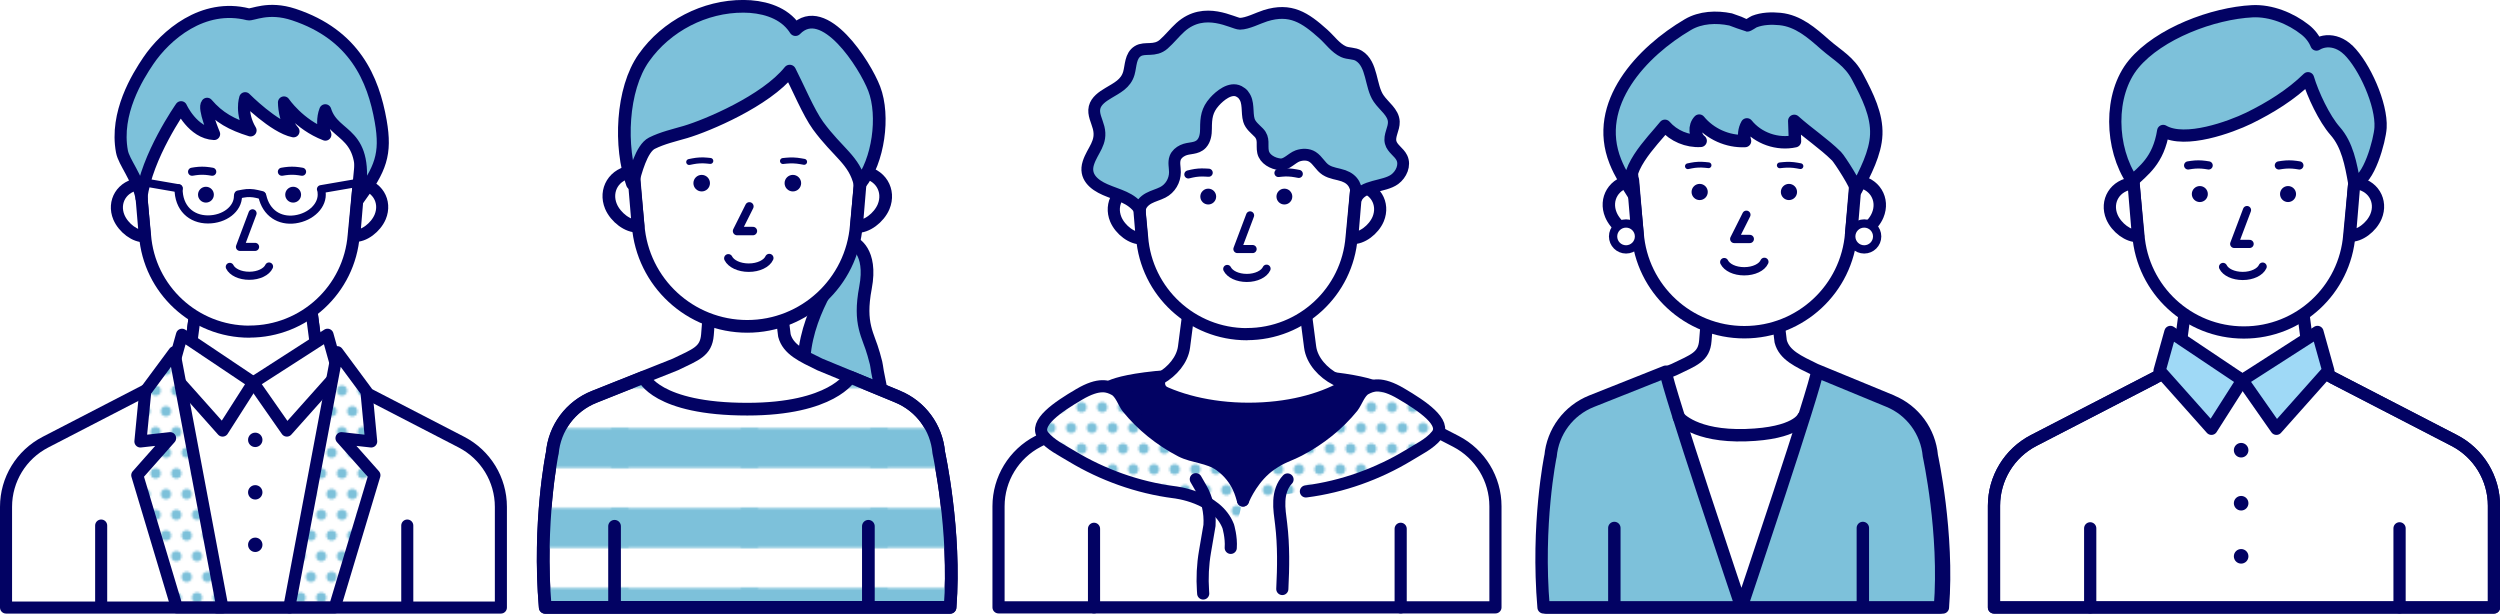 <?xml version="1.0" encoding="UTF-8"?><svg id="_レイヤー_2" xmlns="http://www.w3.org/2000/svg" xmlns:xlink="http://www.w3.org/1999/xlink" viewBox="0 0 277.76 68.19"><defs><style>.cls-1,.cls-2,.cls-3,.cls-4,.cls-5,.cls-6,.cls-7,.cls-8,.cls-9,.cls-10,.cls-11,.cls-12,.cls-13,.cls-14,.cls-15,.cls-16,.cls-17,.cls-18,.cls-19{fill:none;}.cls-20,.cls-21,.cls-22,.cls-23,.cls-24,.cls-25{fill:#7dc1da;}.cls-21,.cls-22,.cls-23,.cls-24,.cls-25,.cls-26,.cls-27,.cls-28,.cls-29,.cls-30,.cls-31,.cls-32,.cls-33,.cls-2,.cls-3,.cls-4,.cls-5,.cls-6,.cls-7,.cls-8,.cls-9,.cls-10,.cls-11,.cls-34,.cls-35,.cls-36,.cls-37,.cls-38,.cls-39,.cls-40,.cls-41{stroke-linejoin:round;}.cls-21,.cls-22,.cls-23,.cls-24,.cls-25,.cls-26,.cls-27,.cls-28,.cls-29,.cls-30,.cls-31,.cls-32,.cls-33,.cls-2,.cls-3,.cls-4,.cls-5,.cls-6,.cls-7,.cls-8,.cls-9,.cls-10,.cls-11,.cls-34,.cls-35,.cls-36,.cls-37,.cls-38,.cls-39,.cls-40,.cls-41,.cls-12,.cls-13,.cls-14,.cls-15,.cls-16,.cls-17,.cls-18,.cls-19{stroke:#020263;stroke-linecap:round;}.cls-21,.cls-30,.cls-31,.cls-32,.cls-10,.cls-41{stroke-width:1.34px;}.cls-22,.cls-8,.cls-38{stroke-width:1.38px;}.cls-23,.cls-11,.cls-35,.cls-40{stroke-width:1.41px;}.cls-24,.cls-29,.cls-33,.cls-9,.cls-39{stroke-width:1.36px;}.cls-25{stroke-width:1.31px;}.cls-42,.cls-26{fill:#020263;}.cls-26,.cls-27,.cls-28,.cls-7,.cls-34,.cls-37,.cls-15{stroke-width:1.35px;}.cls-27{fill:url(#Unnamed_Pattern_8-3);}.cls-28{fill:url(#Unnamed_Pattern_8-2);}.cls-29{fill:url(#Unnamed_Pattern_8-7);}.cls-30{fill:url(#Unnamed_Pattern_8-6);}.cls-31{fill:url(#Unnamed_Pattern_8-4);}.cls-32{fill:url(#Unnamed_Pattern_8-5);}.cls-33{fill:#9fd9f6;}.cls-43,.cls-36,.cls-37,.cls-38,.cls-39,.cls-40,.cls-41{fill:#fff;}.cls-2,.cls-19{stroke-width:.91px;}.cls-3,.cls-18{stroke-width:.9px;}.cls-4,.cls-14{stroke-width:.94px;}.cls-5,.cls-13{stroke-width:.9px;}.cls-6,.cls-36,.cls-12{stroke-width:.92px;}.cls-34{fill:url(#Unnamed_Pattern_8);}.cls-35{fill:url(#Unnamed_Pattern_7);}.cls-12,.cls-13,.cls-14,.cls-15,.cls-16,.cls-17,.cls-18,.cls-19{stroke-miterlimit:10;}.cls-16{stroke-width:.64px;}.cls-17{stroke-width:.66px;}</style><pattern id="Unnamed_Pattern_7" x="0" y="0" width="60" height="37" patternTransform="translate(-6223.93 -4341.38) scale(.24)" patternUnits="userSpaceOnUse" viewBox="0 0 60 37"><rect class="cls-1" y="0" width="60" height="37"/><rect class="cls-20" x="55.96" y="9.32" width="68.07" height="18.37"/><rect class="cls-20" x="-4.04" y="9.32" width="68.07" height="18.37"/><rect class="cls-20" x="-64.04" y="9.32" width="68.07" height="18.37"/></pattern><pattern id="Unnamed_Pattern_8" x="0" y="0" width="20" height="20" patternTransform="translate(-5458.21 -6319.24) rotate(-45) scale(.23)" patternUnits="userSpaceOnUse" viewBox="0 0 20 20"><rect class="cls-1" y="0" width="20" height="20"/><rect class="cls-43" x="10" y="15" width="10" height="10"/><circle class="cls-20" cx="15" cy="20" r="2.5"/><rect class="cls-43" y="15" width="10" height="10"/><circle class="cls-20" cx="5" cy="20" r="2.5"/><rect class="cls-43" x="15" y="5" width="10" height="10"/><circle class="cls-20" cx="20" cy="10" r="2.5"/><rect class="cls-43" x="5" y="5" width="10" height="10"/><circle class="cls-20" cx="10" cy="10" r="2.5"/><rect class="cls-43" x="-5" y="5" width="10" height="10"/><circle class="cls-20" cy="10" r="2.5"/><rect class="cls-43" x="10" y="-5" width="10" height="10"/><circle class="cls-20" cx="15" r="2.5"/><rect class="cls-43" y="-5" width="10" height="10"/><circle class="cls-20" cx="5" r="2.5"/></pattern><pattern id="Unnamed_Pattern_8-2" patternTransform="translate(-6272.68 -4527.15) scale(.23)" xlink:href="#Unnamed_Pattern_8"/><pattern id="Unnamed_Pattern_8-3" patternTransform="translate(-6272.68 -4527.15) scale(.23)" xlink:href="#Unnamed_Pattern_8"/><pattern id="Unnamed_Pattern_8-4" patternTransform="translate(-5465.01 -6332.13) rotate(-45) scale(.23)" xlink:href="#Unnamed_Pattern_8"/><pattern id="Unnamed_Pattern_8-5" patternTransform="translate(-6284.7 -4512.9) scale(.23)" xlink:href="#Unnamed_Pattern_8"/><pattern id="Unnamed_Pattern_8-6" patternTransform="translate(-6284.7 -4512.9) scale(.23)" xlink:href="#Unnamed_Pattern_8"/><pattern id="Unnamed_Pattern_8-7" patternTransform="translate(-5435.61 -6347.38) rotate(-45) scale(.23)" xlink:href="#Unnamed_Pattern_8"/></defs><g id="_オブジェクト1"><path class="cls-23" d="M94.83,26.98s2.11.87,1.33,4.98c-.78,4.11.32,5.24.91,7.39s0,0,.82,3.94c.82,3.94-1.33,7.66-3.29,6.09-1.96-1.57-5.67-4.38-5.25-9.78.42-5.4,4.27-10.19,4.27-10.19l1.21-2.44Z"/><path class="cls-40" d="M99.73,44.06l-8.65-3.57c-1.94-.95-3.52-1.65-3.93-3.22l-.29-2.36h-8.08l-.18,2.29c-.15,1.86-1.29,2.19-3.56,3.29l-9.04,3.6c-2.61,1.04-4.41,3.46-4.65,6.25,0,0-1.58,7.67-.78,17.14h44.98c.66-8.44-1.26-17.2-1.26-17.2-.24-2.76-2-5.16-4.56-6.21Z"/><path class="cls-40" d="M83.02,36.26c-6.35,0-11.63-4.89-12.12-11.22l-.81-8.44c-.32-3.37.54-6.74,2.43-9.54,0,0,.02-.03.02-.03,2.1-3.11,7.07-4.57,10.66-4.57,3.75,0,8.1,1.31,10.3,4.55,1.91,2.81,2.77,6.19,2.45,9.57l-.81,8.46c-.49,6.33-5.77,11.22-12.12,11.22Z"/><circle class="cls-42" cx="77.96" cy="20.35" r=".92"/><circle class="cls-42" cx="88.09" cy="20.35" r=".92"/><path class="cls-40" d="M70.89,25.12c-1.1.09-2.49-.96-3.01-2.19-.74-1.78.32-3.69,2.5-3.88l.51,6.07Z"/><path class="cls-40" d="M95.16,25.16c1.1.09,2.49-.96,3.01-2.19.74-1.78-.32-3.69-2.5-3.88l-.51,6.07Z"/><polyline class="cls-4" points="83.26 22.93 81.89 25.67 83.65 25.67"/><path class="cls-35" d="M61.36,50.34s-1.58,7.67-.78,17.14h44.98c.66-8.44-1.26-17.2-1.26-17.2-.24-2.76-2-5.16-4.56-6.21l-5.29-2.18s-2,3.57-11.42,3.57c-10.12,0-11.52-3.55-11.52-3.55l-5.49,2.19c-2.61,1.04-4.41,3.46-4.65,6.25Z"/><line class="cls-11" x1="68.28" y1="58.47" x2="68.28" y2="67.23"/><line class="cls-11" x1="96.48" y1="58.47" x2="96.48" y2="67.23"/><path class="cls-17" d="M76.57,18l.4-.08c.51-.1,1.03-.13,1.55-.08l.4.04"/><path class="cls-17" d="M86.99,17.89l.4-.04c.52-.05,1.04-.03,1.55.06l.4.07"/><path class="cls-23" d="M97.13,9.86c-1.02-2.67-5.58-9.82-8.75-6.57-.1-.16-.21-.31-.34-.47-1.27-1.56-3.42-2.11-5.43-2.12-4.32-.02-8.58,2.18-11.07,5.71-2.49,3.52-2.73,9.94-1.28,14,.34-1.27,1-3.91,2.17-4.5,1.18-.59,2.48-.88,3.74-1.25,2.39-.71,8.9-3.44,11.57-6.76.86,1.66,2.11,4.64,3.15,6.06,2.2,3.01,4.04,3.82,4.66,6.48,2.04-2.53,2.74-7.54,1.58-10.58Z"/><path class="cls-14" d="M85.47,28.67c-.28.62-1.2,1.07-2.28,1.07s-1.97-.44-2.27-1.04"/><path class="cls-26" d="M122.99,43.15s1.54-1.63,14.62-1.63,15.54,1.63,15.54,1.63c0,0,1.87,7.6-15.54,7.6s-14.62-7.6-14.62-7.6Z"/><path class="cls-37" d="M149.4,42.66c-.63-.32-1-.52-1-.52-1.38-.71-2.64-2.05-2.84-3.59l-.97-7.48h-12.07l-.97,7.48c-.19,1.45-1.32,2.73-2.61,3.47,0,0-2.16,2.93,8.95,3.77,11.12.84,11.52-3.13,11.52-3.13Z"/><path class="cls-34" d="M125.3,43.89c-3.96,2.05-9.97,5.15-9.97,5.15-2.69,1.39-4.39,4.17-4.39,7.21v11.23h55.21v-11.23c0-3.03-1.69-5.81-4.39-7.21,0,0-6.83-3.53-10.72-5.54,0,0-4.6,7.6-13.37,7.73-8.77.13-12.37-7.35-12.37-7.35Z"/><path class="cls-37" d="M138.53,37.13c-6.1,0-11.17-4.7-11.64-10.78l-.78-8.11c-.31-3.23.51-6.47,2.33-9.16,0,0,.02-.03.02-.03,2.02-2.99,6.79-4.39,10.24-4.39,3.6,0,7.79,1.26,9.9,4.37,1.83,2.7,2.66,5.95,2.35,9.19l-.78,8.12c-.47,6.08-5.54,10.78-11.64,10.78Z"/><line class="cls-7" x1="155.62" y1="58.75" x2="155.62" y2="67.48"/><line class="cls-7" x1="121.55" y1="58.75" x2="121.55" y2="67.48"/><path class="cls-37" d="M126.86,26.47c-1.06.09-2.39-.92-2.89-2.1-.71-1.71.31-3.55,2.4-3.72l.49,5.83Z"/><path class="cls-37" d="M150.23,26.44c1.06.09,2.39-.92,2.89-2.1.71-1.71-.31-3.55-2.4-3.72l-.49,5.83Z"/><circle class="cls-42" cx="134.24" cy="21.84" r=".88"/><circle class="cls-42" cx="142.7" cy="21.84" r=".88"/><polyline class="cls-5" points="138.89 23.93 137.48 27.67 139.17 27.67"/><path class="cls-13" d="M140.72,29.85c-.27.59-1.15,1.03-2.19,1.03s-1.89-.42-2.18-1"/><path class="cls-13" d="M132.03,19.38l.38-.09c.49-.11.99-.15,1.49-.12l.39.02"/><path class="cls-13" d="M142.04,19.22l.39-.04c.5-.05,1-.02,1.49.07l.38.07"/><path class="cls-25" d="M138.16,10.57c.63.75.34,1.92.6,2.79.17.57.68.95,1.09,1.37.66.68.32,1.37.48,2.15.17.81,1.09,1.3,1.88,1.38.72.08,1.3-.7,1.96-.94.54-.19,1.18-.2,1.66.11.59.38.88,1.07,1.47,1.45.61.39,1.31.42,1.97.65,1.13.4,1.54,1.28,1.42,2.48.73-1.49,3.07-1.21,4.27-2.09.73-.54,1.19-1.57.79-2.39-.31-.64-1.06-1.01-1.24-1.7-.2-.76.38-1.51.35-2.3-.04-1.05-1.1-1.72-1.69-2.59-.94-1.36-.67-3.81-2.2-4.74-.52-.32-1.17-.21-1.71-.46-.88-.4-1.52-1.33-2.23-1.96-2.03-1.82-3.64-2.91-6.44-2.03-.82.26-1.98.88-2.83.89-.74,0-3.92-2.05-6.62.4-.65.59-1.19,1.29-1.85,1.87-.99.87-2.08.28-2.87.77-.84.52-.76,1.62-1,2.46-.34,1.17-1.3,1.61-2.28,2.2-.65.39-1.35.86-1.53,1.6-.18.75.26,1.49.45,2.24.43,1.69-.69,2.51-1.14,3.93-.48,1.5.61,2.41,1.87,2.96,1.45.64,2.88.84,3.86,2.25.03-.56.48-1.02.98-1.29.5-.27,1.05-.4,1.56-.66.83-.42,1.35-1.31,1.35-2.24,0-.54-.16-1.09.03-1.59.14-.38.48-.66.84-.83.72-.34,1.51-.12,2.09-.74.4-.44.49-1.07.49-1.66,0-1.23.1-2.07.94-3.01.59-.66,1.76-1.64,2.72-1.15.21.11.38.24.5.39Z"/><path class="cls-42" d="M138.08,56.2c.75.15.68-1.35,1.34-1.62,4.42-1.83,10.31-6.22,13.82-9.94l-4.31-2.23c-2.44,1.37-5.99,2.33-10.21,2.33s-7.94-1-10.38-2.42l-6.27,3.24c4.48,4.71,11.96,9.86,16,10.64Z"/><path class="cls-28" d="M136.74,60.87c.09-1.18-.28-2.4-.28-2.4-1.27-3.29-5.99-3.78-5.99-3.78-4.08-.52-8.01-1.96-11.36-3.98-1.12-.69-2.4-1.28-3.19-2.28-1.11-1.41,1.65-3.24,3.96-4.6,2.28-1.35,3.26-.91,3.95-.55s1.01,1.46,1.46,2.04c1.55,1.9,3.58,3.57,5.93,4.79,1.35.69,3.05.66,4.35,1.6,2.06,1.5,2.39,3.5,2.53,3.89"/><path class="cls-27" d="M138.11,55.61c.16-.45,1.18-2.68,3.1-4,1.32-.9,1.77-.9,3.13-1.59,2.34-1.22,4.38-2.88,5.93-4.79.45-.58.77-1.68,1.46-2.04.69-.36,1.67-.8,3.95.55,2.31,1.36,5.07,3.19,3.96,4.6-.78.99-2.07,1.58-3.19,2.28-3.35,2.02-7.28,3.46-11.36,3.98"/><path class="cls-15" d="M132.86,53.24l.56.97c.72,1.26,1.05,2.71.96,4.16l-.5,2.92c-.25,1.45-.32,2.92-.22,4.38,0,0,0,.11.02.27"/><path class="cls-15" d="M143.05,53.27c-.6.62-.87,1.5-.91,2.37-.05.86.1,1.72.2,2.58.29,2.39.25,4.81.13,7.22"/><path class="cls-31" d="M35.14,38.67l-.97-7.45h-12.02l-.97,7.45c-.2,1.53-1.45,2.87-2.83,3.58l-13.31,6.88c-2.68,1.39-4.37,4.15-4.37,7.18v11.19h54.98v-11.19c0-3.02-1.69-5.79-4.37-7.18l-13.31-6.88c-1.37-.71-2.63-2.05-2.83-3.58Z"/><path class="cls-41" d="M17.89,42.49l6.24,25h8.05l6.24-25.01-.45-.23c-1.37-.71-2.63-2.05-2.83-3.58l-.97-7.45h-12.02l-.97,7.45c-.2,1.53-1.45,2.87-2.83,3.58l-.47.24Z"/><path class="cls-41" d="M27.7,36.85c-6.08,0-11.13-4.68-11.59-10.73l-.77-8.07c-.31-3.22.51-6.45,2.32-9.13,0,0,.02-.03.02-.03,2.01-2.98,6.76-4.37,10.2-4.37,3.59,0,7.75,1.25,9.86,4.35,1.82,2.68,2.65,5.92,2.34,9.15l-.78,8.09c-.47,6.06-5.52,10.73-11.59,10.73Z"/><path class="cls-41" d="M16.09,26.24c-1.05.09-2.38-.92-2.88-2.1-.71-1.7.31-3.53,2.39-3.71l.49,5.8Z"/><path class="cls-41" d="M39.36,26.2c1.05.09,2.38-.92,2.88-2.1.71-1.7-.31-3.53-2.39-3.71l-.49,5.8Z"/><circle class="cls-42" cx="22.88" cy="21.63" r=".88"/><circle class="cls-42" cx="32.57" cy="21.63" r=".88"/><polyline class="cls-3" points="28.06 23.7 26.66 27.43 28.34 27.43"/><path class="cls-18" d="M29.89,29.61c-.27.59-1.14,1.03-2.19,1.03s-1.89-.42-2.17-.99"/><path class="cls-18" d="M21.34,19.08l.38-.06c.49-.07.99-.07,1.48,0l.38.06"/><path class="cls-18" d="M31.32,19.08l.38-.06c.49-.07.99-.07,1.48,0l.38.06"/><circle class="cls-42" cx="28.36" cy="48.87" r=".8"/><circle class="cls-42" cx="28.36" cy="54.7" r=".8"/><circle class="cls-42" cx="28.36" cy="60.53" r=".8"/><path class="cls-21" d="M15.73,21.98c-.51-2.35-1.95-3.93-2.18-5.14-.8-4.27,1.74-8.33,2.93-10.09,1.91-2.82,6.05-6.43,11.09-5.16.47.12,2.2-.93,5.08.03,6.73,2.23,8.83,7.15,9.65,11.85.64,3.67-.01,5.31-2.44,8.62,1.29-7.75-2.72-6.61-3.72-9.84-.33.84-.3,1.93.01,2.71-2.95-1.13-4.6-3.58-4.6-3.58,0,0-.01,2.05,1.06,3.21-2.16-.44-5.37-3.68-5.37-3.68,0,0-.55,1.67.6,3.58-2.1-.65-3.52-1.43-4.83-2.96-.46.45.78,3.36.78,3.36-2.37-.11-3.67-2.98-3.67-2.98,0,0-3.87,5.5-4.41,10.08Z"/><path class="cls-3" d="M26.44,21.78c0,1.44-1.49,2.6-3.34,2.6s-3.28-1.26-3.26-3.46"/><path class="cls-3" d="M35.73,21.35c.19,1.42-1.14,2.77-2.96,3.02-1.71.23-3.2-.69-3.62-2.58"/><line class="cls-3" x1="35.66" y1="21.02" x2="40.12" y2="20.25"/><line class="cls-3" x1="19.85" y1="20.92" x2="15.97" y2="20.25"/><path class="cls-3" d="M26.48,21.61l.53-.1c.51-.1,1.04-.08,1.54.04l.55.13"/><polygon class="cls-41" points="20.22 37.19 28.14 42.5 24.73 47.84 19.03 41.44 20.22 37.19"/><polygon class="cls-41" points="36.39 37.19 28.14 42.5 31.87 47.84 37.58 41.44 36.39 37.19"/><polygon class="cls-32" points="19.65 67.48 24.71 67.48 19.37 39.13 16.14 43.49 15.6 49.05 18.9 48.68 15.25 52.8 19.65 67.48"/><polygon class="cls-30" points="37.19 67.48 32.14 67.48 37.48 39.13 40.71 43.49 41.24 49.05 37.94 48.68 41.6 52.8 37.19 67.48"/><line class="cls-10" x1="11.24" y1="58.39" x2="11.24" y2="67.09"/><line class="cls-10" x1="45.25" y1="58.39" x2="45.25" y2="67.09"/><path class="cls-38" d="M210.16,44.56l-8.47-3.49c-1.9-.93-3.45-1.61-3.85-3.15l-.28-2.31h-7.91l-.18,2.24c-.14,1.82-1.26,2.14-3.49,3.22l-8.85,3.52c-2.55,1.02-4.31,3.38-4.55,6.12,0,0-1.55,7.51-.76,16.78h44.04c.65-8.27-1.23-16.84-1.23-16.84-.24-2.7-1.96-5.05-4.47-6.08Z"/><path class="cls-38" d="M193.8,36.91c-6.22,0-11.39-4.79-11.86-10.99l-.79-8.26c-.32-3.29.52-6.6,2.38-9.34,0,0,.02-.03.02-.03,2.06-3.05,6.92-4.47,10.43-4.47,3.67,0,7.94,1.28,10.09,4.45,1.87,2.75,2.71,6.06,2.4,9.37l-.79,8.28c-.48,6.2-5.65,10.99-11.86,10.99Z"/><circle class="cls-42" cx="188.84" cy="21.33" r=".9"/><circle class="cls-42" cx="198.76" cy="21.33" r=".9"/><path class="cls-38" d="M181.92,26.01c-1.08.09-2.44-.94-2.94-2.14-.73-1.74.31-3.62,2.45-3.8l.5,5.94Z"/><path class="cls-38" d="M205.68,26.05c1.08.09,2.44-.94,2.94-2.14.73-1.74-.31-3.62-2.45-3.8l-.5,5.94Z"/><polyline class="cls-6" points="194.03 23.86 192.68 26.55 194.41 26.55"/><path class="cls-12" d="M196.03,29.09c-.27.61-1.17,1.05-2.24,1.05s-1.93-.43-2.22-1.02"/><path class="cls-16" d="M187.53,18.47l.39-.08c.5-.1,1.01-.12,1.52-.07l.39.04"/><path class="cls-16" d="M197.74,18.37l.39-.04c.51-.05,1.02-.03,1.52.06l.39.07"/><path class="cls-22" d="M208.46,14.96c.09-2.19-.94-4.27-2.07-6.4-.93-1.77-2.19-2.36-3.64-3.63-1.45-1.28-2.97-2.62-4.99-2.82-.94-.09-1.96-.06-2.85.29-.15.06-.67.44-.81.43-.01,0-1.69-.64-1.82-.67-1.59-.33-3.34-.25-4.74.57-5.1,2.99-10.61,8.82-8.07,15.21.52,1.31,1.28,2.5,2.03,3.69-1.56-2.46,2.1-5.92,3.48-7.65.97,1.12,2.48,1.76,3.97,1.67-.67-.52-.75-1.64-.16-2.25,1.22,1.49,3.17,2.36,5.09,2.27-.18-.61-.1-1.29.21-1.85,1.24,1.55,3.4,2.3,5.34,1.87-.02-.46-.06-1.8-.08-2.26,1.5,1.35,3.28,2.52,4.7,3.93.34.34,2.34,3.45,2.17,3.76,1.03-1.96,2.16-4.12,2.24-6.16Z"/><path class="cls-22" d="M172.26,50.7s-1.55,7.51-.76,16.78h44.04c.65-8.27-1.23-16.84-1.23-16.84-.24-2.7-1.96-5.05-4.47-6.08l-7.92-3.27s-.04.02-.04.03c0,1.22-8.4,26.16-8.4,26.16,0,0-8.4-24.95-8.4-26.16,0,0,0-.01-.01-.02l-8.25,3.28c-2.55,1.02-4.31,3.38-4.55,6.12Z"/><circle class="cls-36" cx="207.12" cy="26.27" r="1.44"/><circle class="cls-36" cx="180.66" cy="26.27" r="1.44"/><path class="cls-8" d="M186.53,46.37s1.75,2.16,7.43,1.98,6.37-1.98,6.37-1.98"/><line class="cls-8" x1="179.36" y1="58.66" x2="179.36" y2="67.23"/><line class="cls-8" x1="206.97" y1="58.66" x2="206.97" y2="67.23"/><path class="cls-39" d="M256.37,38.37l-.98-7.52h-12.15l-.98,7.52c-.2,1.55-1.47,2.9-2.86,3.62l-13.45,6.95c-2.71,1.4-4.41,4.2-4.41,7.25v11.3h55.55v-11.3c0-3.05-1.7-5.85-4.41-7.25l-13.45-6.95c-1.39-.72-2.65-2.07-2.86-3.62Z"/><path class="cls-29" d="M256.37,38.37l-7.22,3.87-6.89-3.87c-.2,1.55-1.47,2.9-2.86,3.62l-13.45,6.95c-2.71,1.4-4.41,4.2-4.41,7.25v11.3h55.55v-11.3c0-3.05-1.7-5.85-4.41-7.25l-13.45-6.95c-1.39-.72-2.65-2.07-2.86-3.62Z"/><path class="cls-39" d="M249.29,36.94c-6.14,0-11.24-4.73-11.71-10.85l-.78-8.16c-.31-3.25.52-6.51,2.35-9.22,0,0,.02-.03.02-.03,2.03-3.01,6.83-4.41,10.3-4.41,3.62,0,7.83,1.27,9.96,4.4,1.84,2.71,2.68,5.98,2.37,9.25l-.78,8.17c-.47,6.12-5.57,10.85-11.71,10.85Z"/><polygon class="cls-33" points="241.14 36.88 249.14 42.24 245.7 47.64 239.94 41.17 241.14 36.88"/><polygon class="cls-33" points="257.48 36.88 249.14 42.24 252.92 47.64 258.68 41.17 257.48 36.88"/><path class="cls-24" d="M260.9,5.56c-.74-.72-1.61-1.02-2.39-.97-.41.03-.8.15-1.14.36-.25-.62-.68-1.19-1.25-1.64-1.61-1.28-3.82-2.16-5.87-2.06-4.39.22-10.37,2.47-13.18,5.85-2.81,3.38-2.62,9.41-.14,13.03,1.16-1.16,2.88-2.24,3.41-5.58,2.43,1.42,7.49-.44,9.51-1.42,2.37-1.16,4.7-2.6,6.58-4.44.54,1.81,1.81,4.5,3.01,5.86,1.36,1.53,1.76,3.71,2.12,5.75,1.61-.08,2.85-4.74,2.93-6.11.15-2.58-1.78-6.87-3.59-8.64Z"/><path class="cls-39" d="M237.55,26.22c-1.06.09-2.41-.93-2.91-2.12-.72-1.72.31-3.57,2.41-3.75l.49,5.86Z"/><path class="cls-39" d="M261.07,26.18c1.06.09,2.41-.93,2.91-2.12.72-1.72-.31-3.57-2.41-3.75l-.49,5.86Z"/><circle class="cls-42" cx="244.41" cy="21.56" r=".89"/><circle class="cls-42" cx="254.21" cy="21.56" r=".89"/><polyline class="cls-2" points="249.65 23.34 248.23 27.1 249.94 27.1"/><path class="cls-19" d="M251.39,29.62c-.27.6-1.16,1.04-2.21,1.04s-1.91-.42-2.19-1"/><path class="cls-19" d="M243.11,18.38l.39-.06c.5-.07,1-.07,1.5,0l.39.06"/><path class="cls-19" d="M253.19,18.38l.39-.06c.5-.07,1-.07,1.5,0l.39.06"/><circle class="cls-42" cx="249" cy="50.02" r=".81"/><circle class="cls-42" cx="249" cy="55.91" r=".81"/><circle class="cls-42" cx="249" cy="61.81" r=".81"/><line class="cls-9" x1="232.23" y1="58.7" x2="232.23" y2="67.48"/><line class="cls-9" x1="266.6" y1="58.7" x2="266.6" y2="67.48"/></g></svg>